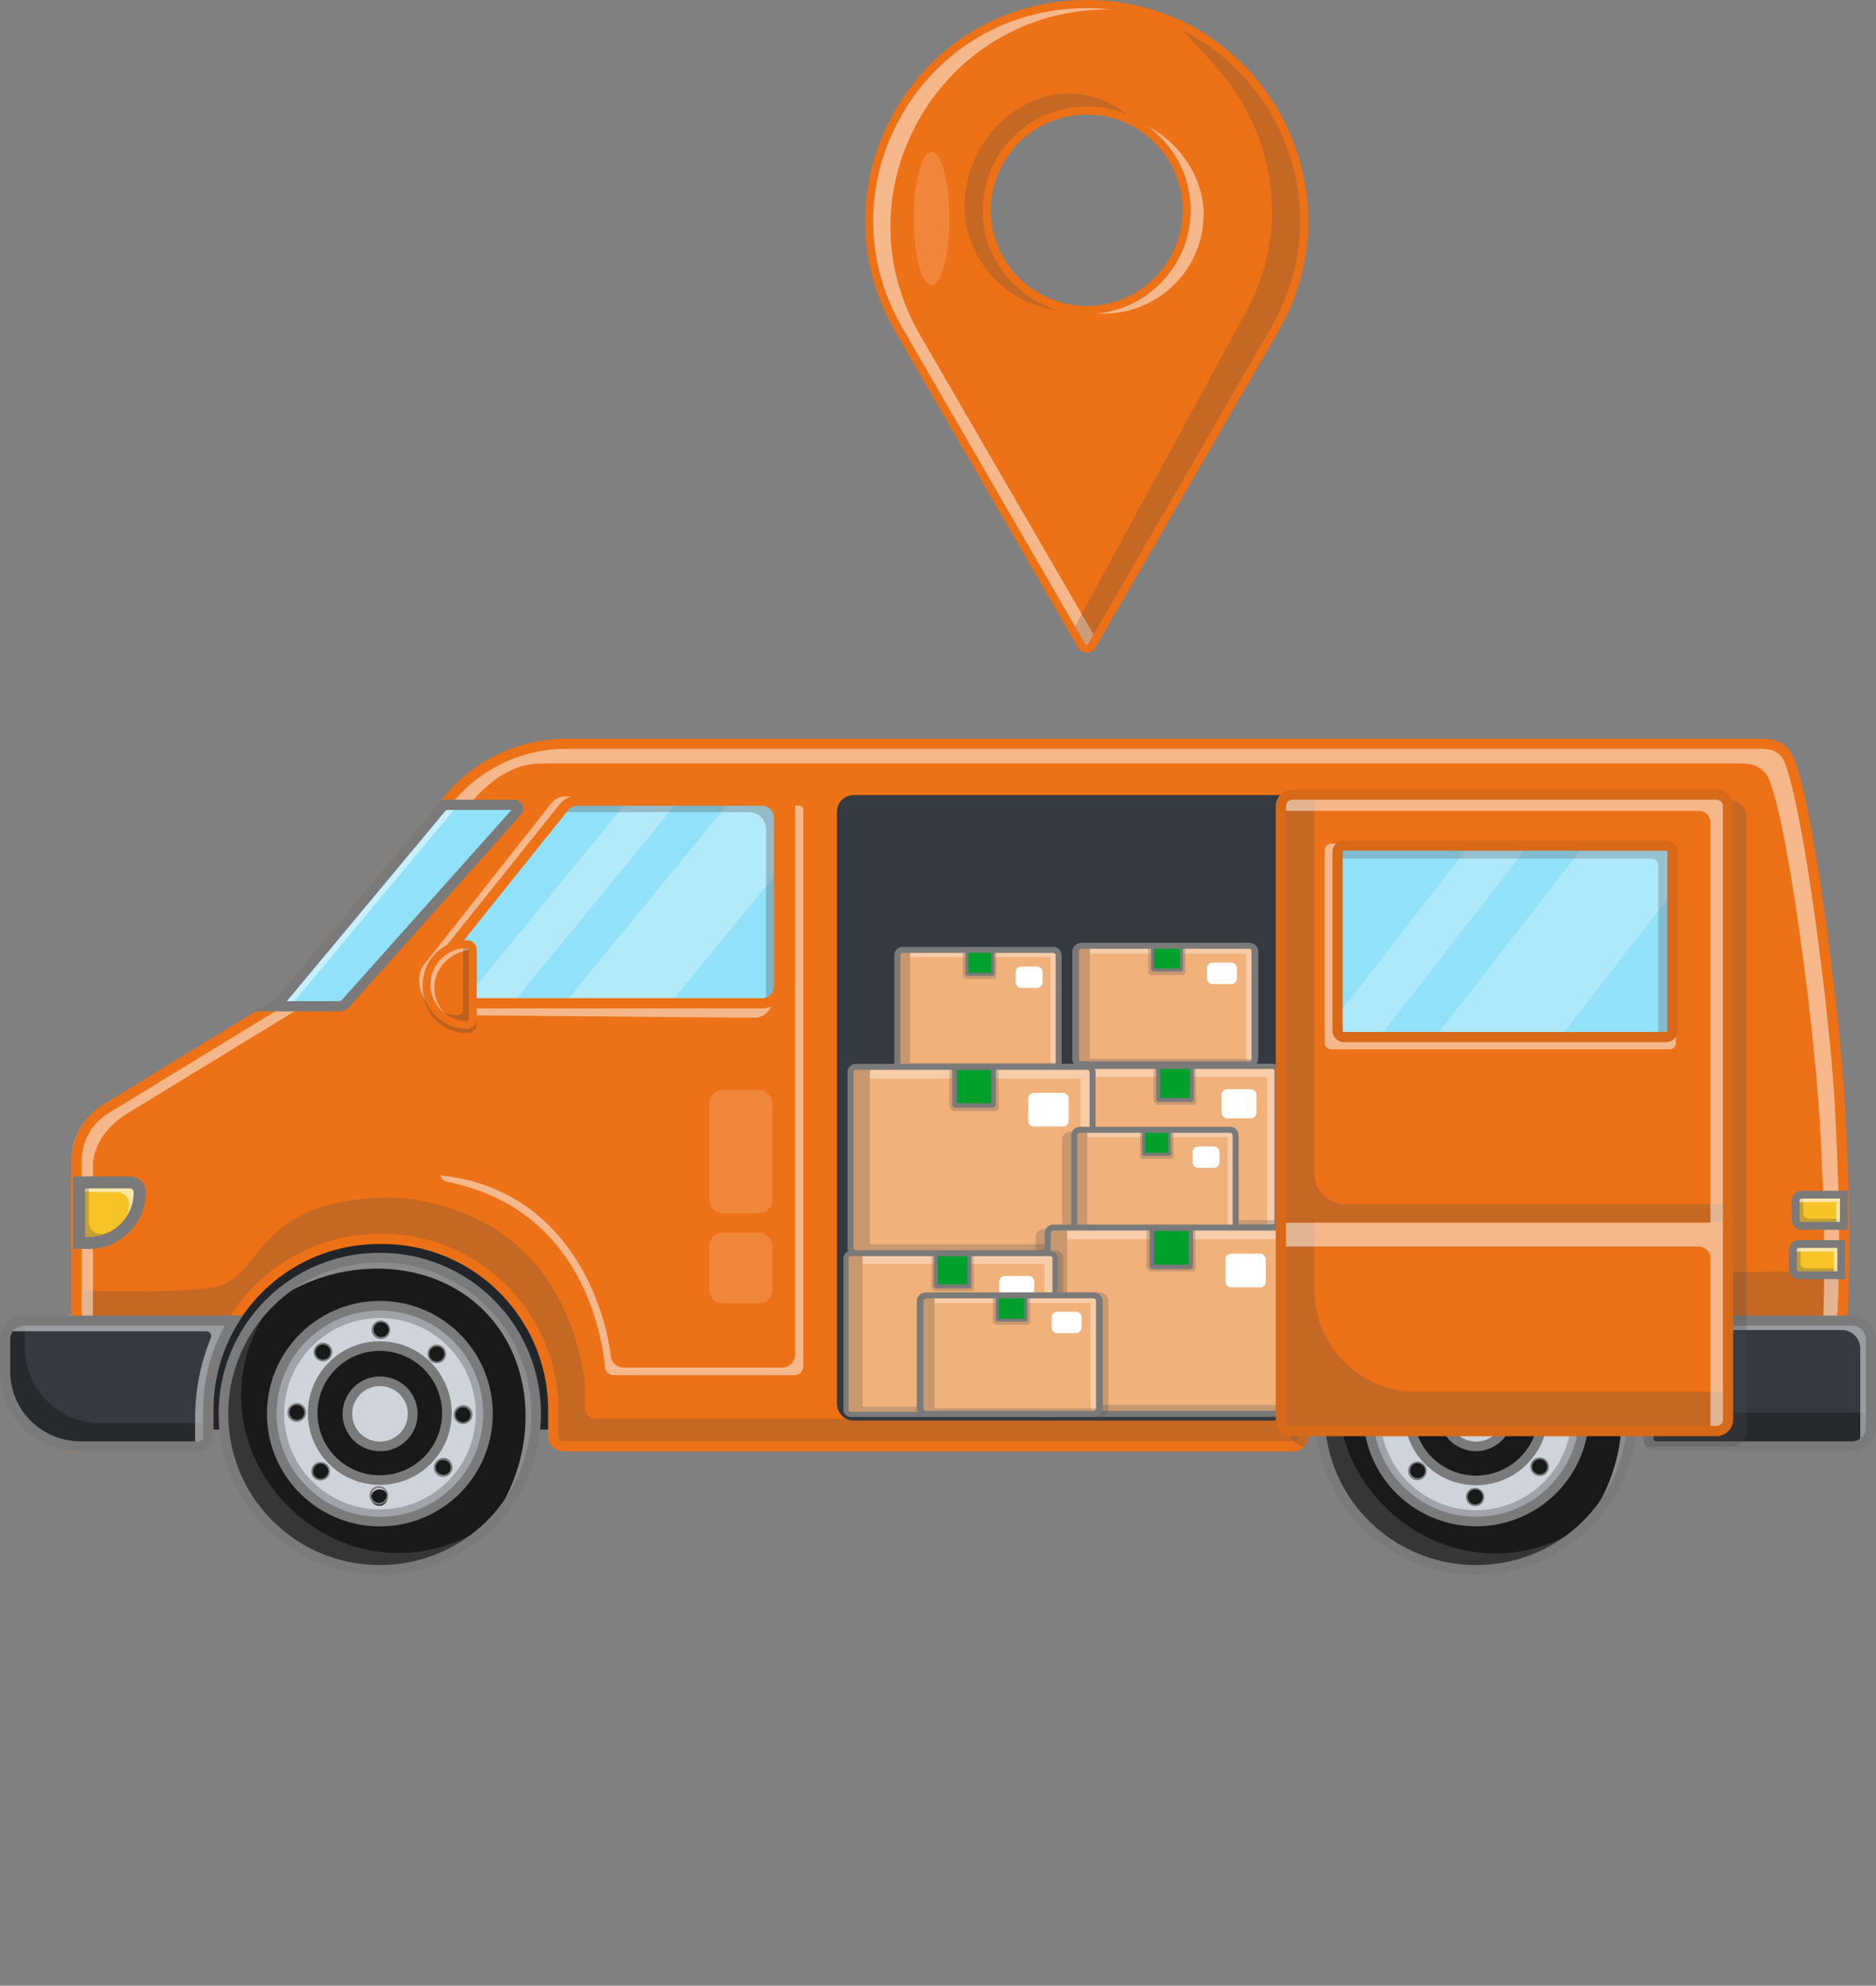 <svg width="189" height="200" fill="none" xmlns="http://www.w3.org/2000/svg"><rect width="100%" height="100%" fill="#808080" stroke="none"/><path d="M125.229 7.073c-3.882-4.043-9.36-6.659-15.747-6.659-16.846 0-27.374 18.201-18.951 32.76l18.435 31.87a.596.596 0 0 0 1.031 0l18.435-31.87c5.229-9.038 3.153-19.481-3.203-26.1zM109.482 31.23c-5.56 0-10.065-4.498-10.065-10.046 0-5.548 4.505-10.046 10.065-10.046 5.558 0 10.064 4.498 10.064 10.046 0 5.548-4.506 10.046-10.064 10.046z" fill="#ED7117"/><path opacity=".5" d="M111.622.955c2.474 0 4.813.393 6.974 1.11C115.881.835 112.83.14 109.536.14c-16.845 0-27.373 18.2-18.95 32.76l18.95 32.761 1.047-1.04-17.912-30.906C84.248 19.156 94.776.956 111.622.956z" fill="#fff"/><path opacity=".25" d="M125.229 6.622c-2.377-2.476-5.354-4.146-8.772-5.278 2.552 1.153 3.506 2.679 5.387 4.637 6.356 6.62 8.643 16.889 3.414 25.928l-17.055 31.365 1.279 2.21 18.95-32.76c5.229-9.04 3.153-19.483-3.203-26.102z" fill="#4D4D4D"/><path opacity=".5" d="M121.256 21.98c-.243 5.543-4.942 9.84-10.495 9.598-.34-.015-.674-.137-1.003-.184 5.213-.29 9.47-4.56 9.712-10.08.156-3.56-2.211-6.946-4.715-8.986 3.813 1.51 6.682 5.517 6.501 9.652z" fill="#fff"/><path opacity=".25" d="M99.44 21.27c0 5.208 4.131 9.492 9.421 9.996-.337.033-.681.05-1.028.05-5.886 0-10.657-4.762-10.657-10.634 0-5.873 4.771-11.268 10.657-11.268 2.316 0 4.848 1.177 6.208 2.624a10.795 10.795 0 0 0-4.133-.814c-5.781 0-10.469 4.498-10.469 10.046z" fill="#4D4D4D"/><path opacity=".15" d="M93.852 28.704c.994 0 1.8-3 1.8-6.7s-.806-6.7-1.8-6.7c-.995 0-1.801 3-1.801 6.7s.806 6.7 1.8 6.7z" fill="#fff"/><path d="M109.48 65.744a.994.994 0 0 1-.87-.501l-18.436-31.87c-4.029-6.965-4.03-15.282 0-22.248C94.204 4.16 101.421 0 109.48 0c6.144 0 11.841 2.41 16.043 6.785 3.24 3.374 5.391 7.767 6.055 12.368.71 4.916-.256 9.834-2.794 14.22l-18.434 31.87a.995.995 0 0 1-.87.501zm0-64.927c-7.763 0-14.716 4.006-18.597 10.717-3.881 6.71-3.881 14.722 0 21.431l18.435 31.87c.047.08.122.092.162.092a.18.18 0 0 0 .161-.093l18.434-31.869c4.824-8.339 3.561-18.633-3.143-25.615-4.046-4.213-9.533-6.533-15.452-6.533zm0 30.816c-5.776 0-10.474-4.69-10.474-10.454 0-5.765 4.698-10.454 10.474-10.454 5.775 0 10.474 4.69 10.474 10.454s-4.699 10.454-10.474 10.454zm0-20.091c-5.324 0-9.656 4.323-9.656 9.637s4.332 9.637 9.656 9.637c5.324 0 9.655-4.323 9.655-9.637s-4.331-9.637-9.655-9.637z" fill="#ED7117"/><path d="M180.196 123.102H11.762v20.886h168.434v-20.886z" fill="#212529"/><path d="M49.376 153.473c6.154-6.142 6.154-16.101 0-22.242-6.154-6.142-16.13-6.143-22.285-.001-6.153 6.142-6.153 16.101 0 22.243 6.154 6.142 16.131 6.142 22.285 0z" fill="#191919"/><path d="M49.73 153.245c-6.55 6.367-16.783 6.485-22.854.263-6.074-6.223-5.686-16.429.863-22.795.246-.24.496-.469.752-.69-5.86 6.396-5.458 15.55.387 21.539 5.843 5.988 15.002 6.629 21.561.951-.227.25-.464.493-.71.732z" fill="#7A7A7A" opacity=".3"/><path d="M49.167 153.799c-.234.228-.474.447-.719.656 5.56-6.103 6.27-16.34.426-22.328-5.845-5.989-16.115-5.548-22.374-.161.216-.239.442-.472.676-.7 6.234-6.06 16.21-5.931 22.283.292 6.072 6.222 5.941 16.18-.292 22.241z" fill="#fff" opacity=".5"/><path d="M26.627 153.71c-6.249-6.403-6.114-16.687.302-22.924a16.157 16.157 0 0 1 11.546-4.597 16.15 16.15 0 0 1 11.421 4.898c6.249 6.403 6.114 16.687-.302 22.924a16.203 16.203 0 0 1-11.33 4.591 16.21 16.21 0 0 1-11.637-4.892zm22.576-21.948a15.185 15.185 0 0 0-10.74-4.606 15.187 15.187 0 0 0-10.858 4.323c-6.033 5.865-6.16 15.535-.284 21.557 5.876 6.021 15.565 6.148 21.598.283 6.033-5.866 6.16-15.536.284-21.557z" fill="#7A7A7A"/><path d="M40.438 153.051c5.894-1.197 9.7-6.937 8.5-12.82-1.199-5.883-6.95-9.682-12.844-8.485-5.894 1.198-9.7 6.937-8.5 12.82 1.199 5.883 6.95 9.682 12.844 8.485z" fill="#CED4DA"/><path d="M30.682 134.608c-.07.069-.14.137-.208.207l-.193.203a2.187 2.187 0 0 0-.066.073 4.268 4.268 0 0 0-.096.104l-.056.066a.193.193 0 0 0-.024.027l-.002.003c-.002.002-.006.005-.008.009-.053.061-.106.125-.158.187l-.02.024a.046.046 0 0 0-.012.013.1.1 0 0 0-.015.02l-.014.017c-.004.007-.009.011-.014.017a.793.793 0 0 0-.025.03c-.006.008-.013.014-.017.021-.005.007-.01.011-.013.017l-.029.035-.021.029-.01.014-.045.059a.061.061 0 0 0-.013.015l-.002.002c-.002.001-.003.002-.002.003-.004.005-.008.009-.01.014l-.101.132-.014.02-.064.089-.018.024a13.297 13.297 0 0 0-.37.551l-.114.188a10.144 10.144 0 0 0-.632 1.228 10.859 10.859 0 0 0 2.183 11.931c3.183 3.261 7.915 4.101 11.894 2.493a12.618 12.618 0 0 0 .946-.435c.1-.051.2-.107.3-.163.06-.033.118-.066.176-.101l.121-.071c.155-.094.306-.19.456-.29v-.001l.026-.018.003-.003.037-.025.028-.018.1-.07.03-.023.009-.006.039-.027.017-.014v-.001l.017-.013.105-.076.072-.055.031-.024.036-.026c.011-.008.022-.017.035-.025.009-.006.015-.013.023-.02l.002-.002c.017-.013.037-.027.053-.041l.03-.022.107-.087a.905.905 0 0 0 .034-.028l.005-.006c.023-.017.044-.036.068-.055l.183-.156c.066-.057.133-.119.199-.18.066-.06.13-.122.194-.184l.026-.026c.064-.062.128-.124.19-.189l.172-.181.027-.026.18-.201a15.447 15.447 0 0 0 .192-.221 6.233 6.233 0 0 0 .162-.201c.005-.008.01-.013.017-.021l.152-.196.162-.219c.054-.072.106-.147.156-.222.04-.057.078-.113.115-.171l.001-.001c.01-.019.023-.035.033-.054.05-.075.098-.152.143-.229.047-.075.093-.153.137-.232a9.34 9.34 0 0 0 .485-.948 10.845 10.845 0 0 0-2.123-12.059c-3.626-3.716-9.263-4.289-13.508-1.678l-.002.001c-.21.131-.42.269-.622.418a6.907 6.907 0 0 0-.229.167 5.501 5.501 0 0 0-.198.152c-.004.003-.01.006-.013.01l-.023.018c-.065.052-.128.105-.191.157l-.207.175-.027.026c-.063.055-.124.11-.185.167-.067.061-.13.123-.195.185zm-.037 1.896a9.665 9.665 0 0 1 2.818-2.458v-.001c3.734-2.15 8.585-1.596 11.731 1.628a9.625 9.625 0 0 1 1.326 11.75l-.002.001a9.675 9.675 0 0 1-3.8 3.528c-.204.11-.414.207-.623.298a9.668 9.668 0 0 1-10.73-2.133 9.616 9.616 0 0 1-.72-12.613z" fill="#333" opacity=".3"/><path d="M30.125 150.315a11.268 11.268 0 0 1-3.226-8.071 11.27 11.27 0 0 1 3.438-7.984 11.319 11.319 0 0 1 8.086-3.22 11.31 11.31 0 0 1 8 3.431c4.376 4.484 4.282 11.687-.212 16.055a11.347 11.347 0 0 1-7.935 3.216 11.355 11.355 0 0 1-8.15-3.427zm.887-15.363a10.31 10.31 0 0 0-3.144 7.305 10.31 10.31 0 0 0 2.951 7.384c4.004 4.103 10.606 4.189 14.717.193 4.11-3.997 4.197-10.586.193-14.689a10.348 10.348 0 0 0-7.318-3.138l-.14-.001c-2.728 0-5.3 1.043-7.259 2.946z" fill="#7A7A7A"/><path d="M30.464 142.805a.85.85 0 0 1-1.2-.016.849.849 0 0 1 1.215-1.182.846.846 0 0 1-.015 1.198z" fill="#191919"/><path d="M29.245 141.601a.936.936 0 1 0 1.307 1.34.936.936 0 1 0-1.307-1.34zm.125.129a.757.757 0 1 1 1.057 1.084.757.757 0 0 1-1.056-1.084z" fill="#7A7A7A"/><path d="M32.862 148.844a.85.85 0 0 1-1.2-.016.845.845 0 0 1 .016-1.197.85.85 0 0 1 1.2.016.845.845 0 0 1-.016 1.197z" fill="#191919"/><path d="M31.642 147.523a.936.936 0 1 0 1.308 1.341.935.935 0 0 0 .018-1.324.941.941 0 0 0-1.326-.017zm.126.13a.758.758 0 1 1 1.057 1.083.758.758 0 0 1-1.07-.015.753.753 0 0 1 .013-1.068z" fill="#7A7A7A"/><path d="M38.792 151.43a.85.85 0 0 1-1.2-.016.849.849 0 0 1 1.215-1.182.847.847 0 0 1-.015 1.198z" fill="#191919"/><path d="M37.515 149.961a.935.935 0 0 0-.02 1.323.937.937 0 1 0 .02-1.323zm.126.129a.757.757 0 1 1 1.055 1.085.757.757 0 0 1-1.055-1.085z" fill="#7A7A7A"/><path d="M33.136 136.836a.85.85 0 0 1-1.2-.016.845.845 0 0 1 .016-1.197.85.85 0 0 1 1.2.016.845.845 0 0 1-.017 1.197z" fill="#191919"/><path d="M31.884 135.516a.936.936 0 0 0-.016 1.324.938.938 0 1 0 .016-1.324zm.126.129a.756.756 0 1 1 1.057 1.083.756.756 0 0 1-1.057-1.083z" fill="#7A7A7A"/><path d="M38.936 134.594a.85.85 0 0 1-1.2-.016.845.845 0 0 1 .017-1.197.85.85 0 0 1 1.199.016.845.845 0 0 1-.016 1.197z" fill="#191919"/><path d="M37.717 133.273a.937.937 0 0 0-.019 1.324c.36.37.957.376 1.327.017a.936.936 0 1 0-1.308-1.341zm.126.13a.757.757 0 1 1 1.057 1.08.757.757 0 0 1-1.057-1.08z" fill="#7A7A7A"/><path d="M44.6 137.024a.85.85 0 0 1-1.2-.016.846.846 0 1 1 1.216-1.182.846.846 0 0 1-.016 1.198z" fill="#191919"/><path d="M43.35 135.702a.937.937 0 1 0 1.308 1.343.937.937 0 0 0-1.309-1.343zm.127.13a.756.756 0 1 1 1.056 1.082.76.76 0 0 1-1.073-.011.757.757 0 0 1 .017-1.071z" fill="#7A7A7A"/><path d="M47.241 143.031a.846.846 0 1 1 .016-1.197.845.845 0 0 1-.016 1.197z" fill="#191919"/><path d="M45.99 141.829a.936.936 0 1 0 1.31 1.341.938.938 0 1 0-1.31-1.341zm.127.129a.756.756 0 1 1-.016 1.068.756.756 0 0 1 .016-1.068z" fill="#7A7A7A"/><path d="M45.272 148.32a.847.847 0 1 1 .016-1.197.845.845 0 0 1-.016 1.197z" fill="#191919"/><path d="M43.994 147.148a.935.935 0 0 0-.017 1.323.936.936 0 1 0 .017-1.323zm.125.128a.761.761 0 0 1 1.072.014.756.756 0 1 1-1.085 1.055.756.756 0 0 1 .013-1.069z" fill="#7A7A7A"/><path d="M43.832 146.222a6.741 6.741 0 0 0-1.694-9.394 6.77 6.77 0 0 0-9.412 1.692 6.741 6.741 0 0 0 1.694 9.394 6.77 6.77 0 0 0 9.412-1.692z" fill="#191919"/><path d="M33.072 147.381a7.232 7.232 0 0 1 .134-10.228 7.203 7.203 0 0 1 5.152-2.051 7.208 7.208 0 0 1 5.096 2.186 7.231 7.231 0 0 1-.135 10.228 7.231 7.231 0 0 1-5.055 2.048 7.233 7.233 0 0 1-5.192-2.183zm9.571-.558a6.265 6.265 0 0 0-4.298-10.754 6.265 6.265 0 0 0-4.58 10.638 6.295 6.295 0 0 0 8.878.116z" fill="#7A7A7A"/><path d="M41.48 143.115a3.286 3.286 0 0 0-6.399-1.496 3.286 3.286 0 0 0 6.399 1.496z" fill="#CED4DA"/><path d="M35.583 145.037a3.762 3.762 0 0 1 .07-5.321 3.717 3.717 0 0 1 2.68-1.067 3.762 3.762 0 0 1-.049 7.524c-.982 0-1.963-.38-2.7-1.136zm4.655-.623a2.795 2.795 0 0 0-1.917-4.798 2.796 2.796 0 0 0-2.044 4.747 2.809 2.809 0 0 0 3.961.051z" fill="#7A7A7A"/><path d="M159.845 153.473c6.153-6.142 6.153-16.1 0-22.242-6.154-6.142-16.131-6.143-22.285-.001-6.153 6.142-6.153 16.101 0 22.243 6.154 6.142 16.131 6.142 22.285 0z" fill="#191919"/><path d="M160.218 153.285c-6.549 6.366-16.782 6.484-22.854.262-6.073-6.223-5.685-16.428.863-22.795.246-.239.496-.469.752-.69-5.859 6.396-5.458 15.55.387 21.539 5.844 5.988 15.002 6.629 21.562.951-.228.25-.464.493-.71.733z" fill="#7A7A7A" opacity=".3"/><path d="M159.612 153.799c-.234.228-.474.447-.718.656 5.559-6.103 6.269-16.34.425-22.328-5.845-5.989-16.115-5.548-22.374-.161.216-.239.442-.472.677-.7 6.233-6.06 16.209-5.931 22.283.292 6.071 6.222 5.94 16.18-.293 22.241z" fill="#fff" opacity=".5"/><path d="M137.076 153.71c-6.249-6.403-6.113-16.687.302-22.924a16.158 16.158 0 0 1 11.546-4.597 16.149 16.149 0 0 1 11.421 4.898c6.249 6.403 6.114 16.687-.301 22.924a16.205 16.205 0 0 1-11.331 4.591 16.211 16.211 0 0 1-11.637-4.892zm22.575-21.948a15.182 15.182 0 0 0-10.74-4.606 15.185 15.185 0 0 0-10.857 4.323c-6.033 5.865-6.16 15.535-.284 21.557 5.876 6.021 15.565 6.148 21.598.283 6.033-5.866 6.16-15.536.283-21.557z" fill="#7A7A7A"/><path d="M150.891 153.043c5.894-1.197 9.7-6.937 8.501-12.82-1.2-5.883-6.95-9.681-12.845-8.484-5.894 1.197-9.7 6.936-8.5 12.819 1.199 5.883 6.95 9.682 12.844 8.485z" fill="#CED4DA"/><path d="M141.096 134.694c-.071.069-.14.137-.208.207l-.192.202a4.48 4.48 0 0 0-.067.074c-.033.034-.064.069-.096.104l-.056.066a.202.202 0 0 0-.024.027l-.002.002-.008.01c-.053.061-.106.125-.158.187a.508.508 0 0 0-.031.037.078.078 0 0 0-.016.02l-.014.017c-.004.007-.009.011-.014.016l-.025.031-.017.021c-.005.007-.009.011-.012.017l-.03.035-.021.029c-.002.005-.007.009-.01.014l-.044.059a.067.067 0 0 0-.014.015l-.002.002c-.001.001-.002.002-.001.003-.005.005-.009.009-.011.013l-.101.133-.013.02-.065.089-.018.024a12.458 12.458 0 0 0-.303.448l-.066.103-.115.188a10.575 10.575 0 0 0-.632 1.227 10.86 10.86 0 0 0 2.183 11.932c3.184 3.261 7.915 4.101 11.894 2.493a10.113 10.113 0 0 0 .946-.435c.101-.052.2-.107.301-.163.059-.034.117-.066.175-.101l.121-.071c.155-.094.306-.19.456-.29l.001-.001.025-.018.003-.003.037-.025.028-.019.101-.069.03-.023c.002-.002.006-.003.008-.006l.039-.027.017-.014.001-.001.016-.013a9.551 9.551 0 0 0 .177-.131l.031-.024.036-.026.035-.025c.009-.006.016-.013.024-.02l.001-.002.054-.041.029-.022.107-.087a.324.324 0 0 0 .034-.029l.006-.005.067-.055.183-.156c.066-.057.134-.119.199-.18.066-.06.13-.122.194-.185l.026-.025c.064-.062.128-.124.19-.189l.173-.181.027-.026.18-.201.162-.186a3.923 3.923 0 0 0 .186-.23c.001-.003.003-.004.005-.006l.017-.021c.05-.065.103-.131.152-.196a11.23 11.23 0 0 0 .434-.612l.001-.001c.01-.019.022-.035.033-.054.049-.075.097-.152.142-.229.047-.075.093-.154.138-.232.043-.077.087-.155.129-.233a10.838 10.838 0 0 0 .356-.715 10.845 10.845 0 0 0-2.124-12.059c-3.626-3.716-9.263-4.289-13.508-1.678l-.001.001c-.211.131-.42.269-.623.418a7.02 7.02 0 0 0-.222.163l-.007.004a5.237 5.237 0 0 0-.198.152l-.013.01-.023.018c-.065.052-.128.105-.191.157l-.207.175-.027.026a9.61 9.61 0 0 0-.185.167c-.067.061-.131.123-.195.185zm-.037 1.896c.272-.353.574-.69.903-1.009a9.635 9.635 0 0 1 1.915-1.449l.001-.001c3.733-2.15 8.585-1.596 11.731 1.628a9.624 9.624 0 0 1 1.325 11.75l-.001.001a9.697 9.697 0 0 1-5.09 4.082 9.668 9.668 0 0 1-10.063-2.389 9.617 9.617 0 0 1-.721-12.613z" fill="#333" opacity=".3"/><path d="M140.578 150.308a11.269 11.269 0 0 1-3.225-8.072 11.264 11.264 0 0 1 3.437-7.984 11.318 11.318 0 0 1 8.087-3.22 11.314 11.314 0 0 1 7.999 3.431c4.377 4.484 4.282 11.687-.211 16.055a11.348 11.348 0 0 1-7.936 3.216 11.358 11.358 0 0 1-8.151-3.426zm.887-15.363a10.305 10.305 0 0 0-3.144 7.304 10.313 10.313 0 0 0 2.951 7.384c4.004 4.103 10.606 4.189 14.717.193 4.11-3.997 4.197-10.586.193-14.688a10.346 10.346 0 0 0-7.318-3.139l-.141-.001c-2.727 0-5.3 1.043-7.258 2.947z" fill="#7A7A7A"/><path d="M140.964 142.867a.851.851 0 0 1-1.2-.015.846.846 0 0 1 .016-1.198.849.849 0 0 1 1.199.016.846.846 0 0 1-.015 1.197z" fill="#191919"/><path d="M139.745 141.663a.936.936 0 1 0 1.307 1.34.935.935 0 1 0-1.307-1.34zm.126.129a.758.758 0 0 1 1.057 1.083.758.758 0 0 1-1.072-.014.753.753 0 0 1 .015-1.069z" fill="#7A7A7A"/><path d="M143.362 148.805a.847.847 0 1 1-1.184-1.213.85.85 0 0 1 1.2.015.846.846 0 0 1-.016 1.198z" fill="#191919"/><path d="M142.142 147.484a.935.935 0 0 0-.017 1.323.939.939 0 0 0 1.325.018.935.935 0 0 0 .018-1.324.94.94 0 0 0-1.326-.017zm.126.13a.758.758 0 1 1 1.057 1.083.758.758 0 0 1-1.057-1.083z" fill="#7A7A7A"/><path d="M149.19 151.422a.849.849 0 0 1-1.199-.016.846.846 0 0 1 .015-1.197.85.85 0 0 1 1.2.016.845.845 0 0 1-.016 1.197z" fill="#191919"/><path d="M147.972 150.101a.935.935 0 0 0-.02 1.323.943.943 0 0 0 1.329.019.938.938 0 0 0-1.309-1.342zm.126.129a.756.756 0 1 1-.016 1.068.753.753 0 0 1 .016-1.068z" fill="#7A7A7A"/><path d="M143.526 136.805a.849.849 0 0 1-1.199-.016.846.846 0 0 1 .015-1.197.85.85 0 0 1 1.2.015.846.846 0 0 1-.016 1.198z" fill="#191919"/><path d="M142.365 135.602a.936.936 0 0 0-.017 1.324.937.937 0 1 0 .017-1.324zm.125.129a.756.756 0 1 1 1.057 1.083.756.756 0 0 1-1.057-1.083z" fill="#7A7A7A"/><path d="M149.436 134.625a.849.849 0 0 1-1.199-.016.846.846 0 0 1 .015-1.197.85.85 0 0 1 1.2.016.845.845 0 0 1-.016 1.197z" fill="#191919"/><path d="M148.217 133.336a.937.937 0 0 0-.019 1.324.942.942 0 0 0 1.327.016.936.936 0 1 0-1.308-1.34zm.126.129a.758.758 0 0 1 1.057 1.083.759.759 0 0 1-1.072-.014.755.755 0 0 1 .015-1.069z" fill="#7A7A7A"/><path d="M155.143 137.031a.848.848 0 1 1-1.184-1.214.848.848 0 0 1 1.184 1.214z" fill="#191919"/><path d="M153.807 135.679a.937.937 0 1 0 1.31 1.342.937.937 0 1 0-1.31-1.342zm.127.13a.756.756 0 1 1 1.056 1.082.756.756 0 1 1-1.056-1.082z" fill="#7A7A7A"/><path d="M157.714 143.094a.85.85 0 0 1-1.2-.016.845.845 0 0 1 .016-1.197.849.849 0 0 1 1.199.016.846.846 0 0 1-.015 1.197z" fill="#191919"/><path d="M156.463 141.891a.936.936 0 1 0 1.309 1.342.937.937 0 1 0-1.309-1.342zm.127.129a.757.757 0 1 1-.017 1.068.755.755 0 0 1 .017-1.068z" fill="#7A7A7A"/><path d="M155.741 148.383a.847.847 0 1 1 .016-1.197.845.845 0 0 1-.016 1.197z" fill="#191919"/><path d="M154.463 147.063a.934.934 0 0 0-.018 1.322.939.939 0 0 0 1.326.018.936.936 0 1 0-1.308-1.34zm.125.128a.759.759 0 0 1 1.072.014.756.756 0 1 1-1.086 1.054.754.754 0 0 1 .014-1.068z" fill="#7A7A7A"/><path d="M154.278 146.293a6.741 6.741 0 0 0-1.695-9.394 6.77 6.77 0 0 0-9.412 1.691 6.741 6.741 0 0 0 1.695 9.394 6.77 6.77 0 0 0 9.412-1.691z" fill="#191919"/><path d="M143.517 147.412a7.23 7.23 0 0 1 .135-10.228 7.196 7.196 0 0 1 5.151-2.05 7.204 7.204 0 0 1 5.096 2.185 7.23 7.23 0 0 1-5.19 12.276 7.233 7.233 0 0 1-5.192-2.183zm9.572-.558a6.265 6.265 0 0 0-4.298-10.754 6.264 6.264 0 0 0-4.58 10.638 6.294 6.294 0 0 0 8.878.116z" fill="#7A7A7A"/><path d="M151.937 143.115a3.287 3.287 0 0 0-6.399-1.496 3.287 3.287 0 0 0 6.399 1.496z" fill="#CED4DA"/><path d="M146.021 145.037a3.762 3.762 0 0 1 .07-5.321 3.716 3.716 0 0 1 2.68-1.067 3.763 3.763 0 0 1-.049 7.524c-.982 0-1.964-.38-2.701-1.136zm4.655-.623a2.795 2.795 0 0 0-1.918-4.798 2.795 2.795 0 0 0-2.043 4.747 2.808 2.808 0 0 0 3.961.051z" fill="#7A7A7A"/><path d="M7.703 116.916v28.744h12.293a.972.972 0 0 0 .972-.97v-2.683c0-3.305.931-6.393 2.548-9.016a17.263 17.263 0 0 1 14.718-8.217h.229c6.224 0 11.68 3.287 14.718 8.217a17.126 17.126 0 0 1 2.548 9.016v2.603c0 .579.471 1.05 1.052 1.05h73.48c.581 0 1.052-.471 1.052-1.05v-2.603c0-3.305.932-6.393 2.549-9.016a17.263 17.263 0 0 1 14.718-8.217h.229a17.26 17.26 0 0 1 14.717 8.217 17.124 17.124 0 0 1 2.549 9.016v2.891c0 .42.342.762.763.762h17.533l.061-.457c1.652-12.434 1.544-21.559.968-33.098-.537-10.755-3.659-34.01-5.526-36.205-.588-.688-1.221-1.002-2.518-1.002H57.091a15.464 15.464 0 0 0-11.786 5.447l-.097.115-.508.61-16.318 19.575a3.243 3.243 0 0 1-.753.662l-.085.052-16.9 10.321a6.134 6.134 0 0 0-2.94 5.236z" fill="#ED7117"/><path d="M8.055 129.983v15.693h12.292a.972.972 0 0 0 .972-.97v-2.682c0-3.306.932-6.394 2.549-9.017a17.263 17.263 0 0 1 14.718-8.217h.228c6.224 0 11.68 3.287 14.718 8.217a17.126 17.126 0 0 1 2.549 9.017v2.602c0 .579.471 1.05 1.052 1.05h73.48c.581 0 1.052-.471 1.052-1.05v-2.602c0-3.306.932-6.394 2.549-9.017a17.262 17.262 0 0 1 14.718-8.217h.228c6.225 0 11.68 3.287 14.718 8.217a17.125 17.125 0 0 1 2.549 9.017v2.89c0 .421.342.762.763.762h17.533l.06-.457c.212-1.591.395-15.795.55-17.291 0 0-13.818.457-16.545 0-5.77-.966-8.763-8.217-15.186-8.217h-8.013c-6.422 0-12.051 3.287-15.186 8.217-1.669 2.623-2.63 7.994-2.63 11.299v2.602c0 .58-.486 1.05-1.087 1.05H60.012c-.6 0-1.085-.47-1.085-1.05v-2.602c-2.79-19.516-20.399-18.603-20.399-18.603-13.721.57-11.713 8.495-17.53 9.13-5.225.571-12.943.229-12.943.229z" fill="#4D4D4D" opacity=".25"/><path d="M7.19 132.478v-15.562c0-1.339.413-2.634 1.148-3.72.41-.477.897-.893 1.45-1.231l16.901-10.321.085-.051c.284-.181.537-.404.752-.662l16.32-19.576.507-.61.097-.115a15.453 15.453 0 0 1 7.328-4.791l.005-.001a15.478 15.478 0 0 1 5.31-.94h120.265c1.298 0 1.93.314 2.518 1.002 1.867 2.194 4.989 25.45 5.526 36.205.576 11.539.684 20.664-.968 33.098h-1.749c1.385-11.435 1.259-20.188.715-31.101-.538-10.754-3.66-34.01-5.528-36.204-.588-.688-1.221-1.002-2.519-1.002H55.051c-2.376 0-3.168.514-3.91.868a6.995 6.995 0 0 0-1.152.693 15.397 15.397 0 0 0-2.566 2.401c-.034.038-.065.077-.098.116l-.507.61-16.319 19.575a3.245 3.245 0 0 1-.752.662l-.085.051-16.9 10.321c-1.828 1.115-3.399 3.099-3.399 5.236v28.516H6.848v-13.467h.343z" fill="#fff" opacity=".5"/><path d="M7.195 116.93v29.257h12.807c.82 0 1.487-.665 1.487-1.484v-2.682c0-3.098.855-6.123 2.472-8.747 3.077-4.992 8.415-7.973 14.28-7.973h.228c5.865 0 11.203 2.981 14.28 7.973a16.662 16.662 0 0 1 2.473 8.747v2.602c0 .862.703 1.564 1.566 1.564h73.48c.436 0 .831-.179 1.115-.468.279-.282.452-.669.452-1.096v-2.602c0-3.099.855-6.123 2.472-8.747 3.077-4.992 8.415-7.973 14.28-7.973h.228c5.865 0 11.203 2.981 14.28 7.973a16.658 16.658 0 0 1 2.472 8.747v2.891c0 .312.112.597.3.818.233.28.585.457.978.457h17.983l.064-.483c.001-.01.002-.021.005-.031l.029-.228.022-.163.016-.122c.128-.972.246-1.921.353-2.854a147.415 147.415 0 0 0 .788-9.301l.026-.514c.32-6.562.166-12.849-.211-20.397-.495-9.916-3.549-34.048-5.648-36.512-.727-.853-1.542-1.184-2.91-1.184H57.098a15.949 15.949 0 0 0-12.281 5.75l-.351.422-16.473 19.76a2.688 2.688 0 0 1-.633.557l-.116.07-1.52.929-15.341 9.369a6.614 6.614 0 0 0-2.04 1.955 6.65 6.65 0 0 0-1.148 3.72zm1.03 0a5.655 5.655 0 0 1 2.695-4.798l16.778-10.246.206-.125c.183-.117.353-.246.51-.388l.062-.058c.11-.102.212-.212.308-.327l.108-.129 16.057-19.262.427-.513.048-.058.187-.223c.03-.037.058-.072.088-.105l.11-.128a14.917 14.917 0 0 1 11.288-5.144h120.266c1.197 0 1.671.289 2.126.822.592.695 1.729 4.905 3.144 14.633 1.108 7.617 1.995 15.964 2.261 21.263.288 5.773.444 10.804.358 15.785a149.06 149.06 0 0 1-.15 4.563l-.027.513a83.888 83.888 0 0 1-.055.97 147.692 147.692 0 0 1-.737 8.332c-.109.929-.226 1.876-.355 2.843l-.001.01h-17.082a.248.248 0 0 1-.248-.248v-2.89c0-.094-.002-.186-.003-.28a8.72 8.72 0 0 0-.007-.28 5.47 5.47 0 0 0-.006-.181c-.001-.051-.004-.103-.007-.155a9.222 9.222 0 0 0-.014-.231 4.365 4.365 0 0 0-.022-.307 7.786 7.786 0 0 0-.018-.215l-.005-.052c-.006-.065-.012-.131-.02-.196a2.284 2.284 0 0 0-.016-.142c-.007-.062-.013-.123-.021-.184a19 19 0 0 0-.289-1.657l-.03-.134a15.332 15.332 0 0 0-.055-.229c-.024-.099-.05-.197-.076-.295a10.56 10.56 0 0 0-.08-.292v-.003a9.65 9.65 0 0 0-.086-.29 17.197 17.197 0 0 0-.735-1.998l-.002-.003c-.036-.082-.071-.162-.109-.243a6.735 6.735 0 0 0-.098-.21 14.257 14.257 0 0 0-.472-.926 18.723 18.723 0 0 0-.429-.741l-.025-.042a17.865 17.865 0 0 0-6.347-6.134 17.804 17.804 0 0 0-8.809-2.327h-.229c-3.093 0-6.139.804-8.809 2.327a17.897 17.897 0 0 0-6.347 6.134 17.685 17.685 0 0 0-2.625 9.286v2.602a.539.539 0 0 1-.497.536l-.04.001h-73.48a.538.538 0 0 1-.538-.537v-2.602c0-3.289-.908-6.5-2.626-9.286a17.882 17.882 0 0 0-6.347-6.134 17.797 17.797 0 0 0-8.809-2.327h-.228c-3.093 0-6.14.804-8.81 2.327a17.877 17.877 0 0 0-6.346 6.134c-.055.09-.11.18-.162.27-.068.113-.134.227-.197.342a15.72 15.72 0 0 0-.355.662c-.042.082-.083.166-.123.248-.031.062-.06.124-.09.187a9.42 9.42 0 0 0-.207.453c0 .001 0 .002-.002.003l-.102.239a16.963 16.963 0 0 0-.633 1.759c-.03.097-.058.194-.086.29v.003a12.67 12.67 0 0 0-.155.587c-.02.076-.038.152-.055.229l-.031.134c-.03.131-.057.264-.084.397l-.032.166a17.5 17.5 0 0 0-.136.819c-.012.092-.025.183-.036.275a9.46 9.46 0 0 0-.038.326c-.008.065-.014.131-.02.196l-.005.052a14.159 14.159 0 0 0-.04.522 7.978 7.978 0 0 0-.02.386 11.89 11.89 0 0 0-.014.461l-.002.28v2.682a.457.457 0 0 1-.458.456H8.225v-28.23z" fill="#ED7117"/><path d="M163.535 133.008a17.121 17.121 0 0 1 2.549 9.016v2.891c0 .42.341.761.763.761h19.767a1.88 1.88 0 0 0 1.882-1.878v-8.912a1.88 1.88 0 0 0-1.882-1.878h-23.079z" fill="#343A40"/><path d="M163.762 132.758a17.121 17.121 0 0 1 2.549 9.016v2.891c0 .42.341.761.762.761h19.768a1.88 1.88 0 0 0 1.882-1.878v-1.26h-19.191a.763.763 0 0 1-.763-.762v-2.891c0-2.064-.364-4.043-1.03-5.877h-3.977z" fill="#1A1A1A" opacity=".5"/><path d="M163.312 132.992c.196.318.381.641.556.97h21.666a1.88 1.88 0 0 1 1.882 1.879v8.911c0 .241-.046.47-.128.682.588-.318.986-.939.986-1.652v-8.911a1.88 1.88 0 0 0-1.883-1.879h-23.079z" fill="#fff" opacity=".5"/><path d="m162.605 132.508.483.783a16.658 16.658 0 0 1 2.472 8.747v2.891c0 .311.112.596.3.818.233.28.585.456.978.456h19.767a2.396 2.396 0 0 0 2.397-2.392V134.9a2.397 2.397 0 0 0-2.397-2.392h-24zm24 1.027c.754 0 1.367.612 1.367 1.365v8.911a1.366 1.366 0 0 1-1.367 1.365h-19.767a.247.247 0 0 1-.249-.247v-2.891l-.002-.28a8.72 8.72 0 0 0-.014-.461 5.82 5.82 0 0 0-.042-.693 7.403 7.403 0 0 0-.024-.267 4.33 4.33 0 0 0-.019-.196c-.005-.047-.009-.095-.016-.142a10.297 10.297 0 0 0-.022-.184c-.011-.092-.024-.183-.036-.275a19.77 19.77 0 0 0-.136-.819l-.032-.165a16.472 16.472 0 0 0-.084-.398l-.031-.134a12.79 12.79 0 0 0-.13-.524c-.025-.097-.053-.195-.08-.292v-.002c-.028-.097-.056-.194-.086-.291a16.871 16.871 0 0 0-.735-1.998l-.003-.003a10.553 10.553 0 0 0-.207-.453 14.257 14.257 0 0 0-.212-.435l-.018-.034a16.615 16.615 0 0 0-.241-.457h22.186z" fill="#7A7A7A"/><path d="M.508 134.886v3.233c0 4.174 3.39 7.557 7.571 7.557h11.925a.97.97 0 0 0 .972-.97v-2.682c0-3.305.932-6.394 2.549-9.016H2.39a1.88 1.88 0 0 0-1.882 1.878z" fill="#343A40"/><path d="M.516 134.769v3.234c0 4.172 3.39 7.556 7.57 7.556h11.926a.972.972 0 0 0 .972-.97v-1.255H10.088c-4.18 0-7.571-3.384-7.571-7.557v-2.886h-.12a1.88 1.88 0 0 0-1.881 1.878z" fill="#1A1A1A" opacity=".5"/><path d="M.728 134.094h20.07a.48.48 0 0 1 .445.661c-1.096 2.719-1.586 5.296-1.586 8.355v2.682c0 .079-.009.155-.027.228h-.087a.972.972 0 0 0 .972-.97v-2.682c0-3.305.932-6.394 2.549-9.016H1.929c-.624 0-1.177.302-1.519.769.103-.018.21-.027.318-.027z" fill="#fff" opacity=".5"/><path d="M0 134.9v3.233c0 4.152 3.158 7.583 7.204 8.021.29.034.584.05.882.05H20.01c.82 0 1.486-.666 1.486-1.484v-2.682c0-3.099.856-6.123 2.473-8.747l.482-.783H2.397A2.397 2.397 0 0 0 0 134.9zm1.284-.795a1.37 1.37 0 0 1 1.113-.57h20.242a15.053 15.053 0 0 0-.382.738l-.09.187a9.772 9.772 0 0 0-.207.453c0 .002 0 .003-.002.004l-.102.238a17.12 17.12 0 0 0-.72 2.05v.002a14.901 14.901 0 0 0-.21.816l-.03.135c-.03.131-.058.264-.084.397l-.032.165a16.892 16.892 0 0 0-.173 1.095l-.021.184a5.473 5.473 0 0 0-.035.338l-.006.052a14.159 14.159 0 0 0-.04.522 7.913 7.913 0 0 0-.02.385 11.415 11.415 0 0 0-.014.461c-.001.094-.003.186-.003.28v2.682a.457.457 0 0 1-.457.457H8.061a6.766 6.766 0 0 1-1.2-.108c-3.309-.579-5.831-3.468-5.831-6.935v-3.234c0-.295.094-.57.254-.794z" fill="#7A7A7A"/><path d="M7.96 125.189h.999a5.104 5.104 0 0 0 5.109-5.099.997.997 0 0 0-.998-.996H7.96v6.095z" fill="#F7C327"/><path d="M12.634 120.403c.23.208.372.495.372.814 0 1.184-.561 2.128-1.455 2.869 1.288-.711 2.15-1.998 2.15-3.466 0-.319-.142-.606-.372-.814a1.332 1.332 0 0 0-.897-.337H7.965v.597h3.772c.351 0 .668.129.897.337z" fill="#fff" opacity=".6"/><path d="M8.328 118.742v6.095h1.153c1.053 0 2.011-.469 2.733-1.239a3.619 3.619 0 0 1-2.101.685 1.151 1.151 0 0 1-1.153-1.15v-4.391h-.632z" fill="#4D4D4D" opacity=".3"/><path d="M7.36 118.492h5.714c.885 0 1.604.718 1.604 1.601 0 3.145-2.564 5.704-5.715 5.704H7.36v-7.305zm1.211 1.21v4.885h.392a4.503 4.503 0 0 0 4.503-4.494.392.392 0 0 0-.392-.391H8.571z" fill="#7A7A7A"/><path d="M181.505 123.466h4.264v-3.146h-4.264a.594.594 0 0 0-.595.594v1.958c0 .328.266.594.595.594z" fill="#F7C327"/><path d="M181.168 120.986v1.715c0 .287.252.52.563.52h4.033v-.459h-3.536c-.311 0-.563-.233-.563-.52v-1.716c0-.019.001-.039.004-.057-.282.028-.501.249-.501.517z" fill="#4D4D4D" opacity=".3"/><path d="M180.91 121.086a.421.421 0 0 1 .062-.004h4.037v2.403h.497v-2.883h-4.037a.556.556 0 0 0-.559.484z" fill="#fff" opacity=".6"/><path d="M180.508 122.883v-1.959c0-.544.443-.986.988-.986h4.658v3.931h-4.658a.988.988 0 0 1-.988-.986zm4.858-2.159h-3.87a.2.2 0 0 0-.2.2v1.959c0 .11.09.2.2.2h3.87v-2.359z" fill="#7A7A7A"/><path d="M181.243 128.458h4.264v-3.146h-4.264a.595.595 0 0 0-.595.594v1.958c0 .328.267.594.595.594z" fill="#F7C327"/><path d="M180.902 125.97v1.715c0 .287.253.52.563.52h4.033v-.459h-3.536c-.311 0-.563-.233-.563-.52v-1.715c0-.02.001-.039.004-.058-.282.029-.501.249-.501.517z" fill="#4D4D4D" opacity=".3"/><path d="M180.645 126.07a.606.606 0 0 1 .062-.004h4.036v2.403h.497v-2.883h-4.036a.556.556 0 0 0-.559.484z" fill="#fff" opacity=".6"/><path d="M180.242 127.851v-1.958a.99.99 0 0 1 .989-.987h4.658v3.932h-4.658a.99.99 0 0 1-.989-.987zm4.859-2.158h-3.87a.2.2 0 0 0-.201.2v1.958c0 .111.09.201.201.201h3.87v-2.359z" fill="#7A7A7A"/><path d="M27.555 101.367h6.558c.286 0 .559-.122.75-.335l17.236-19.307a.388.388 0 0 0-.29-.647H44.71l-16.318 19.576a3.243 3.243 0 0 1-.753.662l-.084.051z" fill="#91E1F8"/><path d="M28.008 101.305h1.029l.085-.052c.283-.18.537-.404.752-.662l16.319-19.575h-1.03L28.846 100.59a3.243 3.243 0 0 1-.752.662l-.085.052z" fill="#fff" opacity=".5"/><path d="M25.719 101.871h8.396c.433 0 .845-.185 1.133-.507l17.236-19.307c.24-.27.297-.64.15-.97a.893.893 0 0 0-.825-.532h-7.338l-16.473 19.76a2.688 2.688 0 0 1-.634.557l-.115.07-1.53.929zm3.177-1.027 16.057-19.262h6.576L34.48 100.68a.493.493 0 0 1-.365.163h-5.219z" fill="#7A7A7A"/><path d="M43.785 98.365s.05 15.229.018 19.762a1.413 1.413 0 0 0 1.13 1.397c12.856 2.579 15.108 14.286 15.502 18.205a1.423 1.423 0 0 0 1.416 1.282h18.171a1.42 1.42 0 0 0 1.422-1.419V81.521a.889.889 0 0 0-.889-.888h-21.96a.89.89 0 0 0-.69.329l-14.12 17.403z" fill="#ED7117"/><path d="m45.163 102.246 30.804.267c.868 0 1.596-.586 1.792-1.376-.089.013-.178.02-.27.02H45.763c-2.172 0-3.379-2.455-2.024-4.114l13.92-16.824h-.67c-.56 0-1.091.25-1.441.678L42.761 97.11c-1.398 1.71.162 5.136 2.401 5.136z" fill="#fff" opacity=".5"/><path d="M80.114 80.627v55.806c0 .727-.591 1.317-1.32 1.317h-15.95a1.32 1.32 0 0 1-1.314-1.19c-.361-3.592-3.617-17.109-17.74-18.228.196.339.53 1.391.938 1.472 12.856 2.579 15.108 14.286 15.502 18.205a1.423 1.423 0 0 0 1.416 1.282h18.17c.786 0 1.423-.636 1.423-1.42v-57.3l-1.125.056z" fill="#fff" opacity=".5"/><path d="M43.27 98.197v.183a801.209 801.209 0 0 0 .004.977l.002.895a162.155 162.155 0 0 0 .003 1.253c0 .159 0 .324.002.493.011 4.801.029 13.032.007 16.139a1.93 1.93 0 0 0 1.544 1.904c12.6 2.528 14.737 14.227 15.091 17.752.1.995.929 1.745 1.927 1.745h18.172a1.938 1.938 0 0 0 1.937-1.934v-56.07c0-.772-.63-1.401-1.404-1.401h-21.96a1.4 1.4 0 0 0-1.09.519l-.17.21-.194.239-.632.779-10.492 12.931-.449.552-.082.103-.197.242-.37.457-.005.005-1.208 1.49-.437.537zm1.039 3.376a5.94 5.94 0 0 1 0-.198c-.001-.159-.002-.313-.001-.461-.002-.055-.002-.109-.002-.161v-.554a187.83 187.83 0 0 1-.004-1.036l-.002-.604 2.183-2.69.19-.236.125-.153.163-.202.084-.103.078-.096.036-.044.24-.295L57.86 81.845l.443-.546a.373.373 0 0 1 .291-.14h21.96c.206 0 .375.169.375.375v56.071c0 .5-.407.906-.908.906H61.85a.907.907 0 0 1-.904-.82c-.203-2.029-.884-6.003-3.146-9.815-2.809-4.731-7.104-7.706-12.766-8.842a.89.89 0 0 1-.68-.631.883.883 0 0 1-.037-.259c.019-2.875.006-10.125-.005-14.999l-.001-.492-.001-.515v-.034l-.001-.25v-.281z" fill="#ED7117"/><path d="M46.19 101.036h30.576c.953 0 1.725-.77 1.725-1.722V82.347c0-.95-.772-1.722-1.725-1.722H58.167c-.525 0-1.02.239-1.348.647L44.24 96.988c-1.307 1.632-.143 4.048 1.95 4.048z" fill="#91E1F8"/><path d="M56.914 101.005h10.638l10.936-13.338v-5.351c0-.95-.773-1.722-1.725-1.722h-3.114l-16.735 20.411zM46.578 101.005h5.102l16.735-20.411h-5.102l-16.735 20.411z" fill="#fff" opacity=".3"/><path d="M56.227 81.922a1.71 1.71 0 0 1 .626-.118h18.599c.952 0 1.725.771 1.725 1.722v16.967c0 .259-.057.503-.16.723a1.721 1.721 0 0 0 1.19-1.636V82.613c0-.95-.774-1.722-1.726-1.722H57.882c-.525 0-1.02.238-1.348.647l-.307.384z" fill="#4D4D4D" opacity=".3"/><path d="M43.268 99.308c.032.126.073.25.122.373l.053.125.03.063a3.028 3.028 0 0 0 .829 1.045c.522.42 1.18.657 1.886.657h30.576a2.237 2.237 0 0 0 2.24-2.236V82.37c0-.445-.131-.861-.356-1.21a2.236 2.236 0 0 0-1.883-1.027h-18.6a2.24 2.24 0 0 0-1.75.84l-11.36 14.19-.82 1.026-.148.184-.253.317a2.997 2.997 0 0 0-.65 1.597c0 .016-.003.034-.003.052l-.001.011c-.024.319.005.643.088.96zm34.707.027a1.21 1.21 0 0 1-1.211 1.209H46.187a1.944 1.944 0 0 1-1.787-1.12 1.946 1.946 0 0 1-.104-.26 1.926 1.926 0 0 1 .342-1.834l.592-.74.09-.112.68-.85.196-.245.116-.143.086-.107.348-.437 10.29-12.85.183-.231a1.212 1.212 0 0 1 .946-.455h18.599c.668 0 1.21.543 1.21 1.21v16.965z" fill="#ED7117"/><path d="M47.057 95.148a4.472 4.472 0 0 0-4.471 4.463 4.472 4.472 0 0 0 4.471 4.463.965.965 0 0 0 .964-.963v-7a.965.965 0 0 0-.964-.963z" fill="#333" opacity=".25"/><path d="M47.063 103.227a4.075 4.075 0 0 1-4.079-4.07 4.074 4.074 0 0 1 4.078-4.071.57.57 0 0 1 .572.57v7a.571.571 0 0 1-.572.571z" fill="#ED7117"/><path d="M45.486 102.645c-1.424-.6-2.416-1.947-2.416-3.512a3.72 3.72 0 0 1 1.195-2.718 4.185 4.185 0 0 1 2.883-1.126c.157 0 .3.06.404.158.063.059.111.132.14.215a4.177 4.177 0 0 0-2.74 1.124 3.72 3.72 0 0 0-1.194 2.718c0 1.298.682 2.445 1.728 3.141z" fill="#fff" opacity=".5"/><path d="M47.298 95.418v7.154a.54.54 0 0 1-.537.542c-.825 0-1.59-.752-2.214-1.199a3.793 3.793 0 0 0 1.566.335.54.54 0 0 0 .538-.542v-6.664a.555.555 0 0 0-.026-.167l.136-.002a.535.535 0 0 1 .537.543z" fill="#333" opacity=".25"/><path d="M42.586 99.166a4.425 4.425 0 0 0 .676 2.358c.15.241.325.466.515.674a4.457 4.457 0 0 0 3.28 1.43.964.964 0 0 0 .965-.962v-7a.964.964 0 0 0-.965-.963c-.101 0-.202.004-.301.01l-.022.002a4.44 4.44 0 0 0-1.69.466 4.467 4.467 0 0 0-2.458 3.985zm1.705 2.426a3.627 3.627 0 0 1-.516-.757 3.647 3.647 0 0 1-.087-3.156 3.687 3.687 0 0 1 3.369-2.19c.098 0 .178.078.178.178v6.999c0 .099-.08.178-.178.178a3.669 3.669 0 0 1-2.235-.756c-.033-.024-.063-.049-.094-.074a3.62 3.62 0 0 1-.437-.422z" fill="#ED7117"/><path opacity=".15" d="M72.809 122.197h3.628c.755 0 1.368-.611 1.368-1.365v-9.67c0-.754-.613-1.365-1.368-1.365H72.81c-.755 0-1.368.611-1.368 1.365v9.67c0 .754.613 1.365 1.368 1.365zM72.809 131.271h3.628c.755 0 1.368-.611 1.368-1.365v-4.377c0-.754-.613-1.365-1.368-1.365H72.81c-.755 0-1.368.611-1.368 1.365v4.377c0 .754.613 1.365 1.368 1.365z" fill="#fff"/><path d="M86.008 142.575h42.717c.645 0 1.168-.522 1.168-1.166V81.767c0-.643-.523-1.165-1.168-1.165H86.008c-.645 0-1.168.521-1.168 1.165v59.642c0 .644.523 1.166 1.168 1.166z" fill="#343A40"/><path d="M84.324 141.407V81.765c0-.926.755-1.68 1.683-1.68h42.717c.928 0 1.682.754 1.682 1.68v59.642c0 .926-.754 1.679-1.682 1.679H86.007a1.683 1.683 0 0 1-1.683-1.679zm1.683-60.294a.653.653 0 0 0-.654.652v59.642c0 .359.294.652.654.652h42.717c.36 0 .653-.293.653-.652V81.765a.653.653 0 0 0-.653-.652H86.007z" fill="#343A40"/><path d="M108.101 123.591h20.096a.478.478 0 0 0 .479-.478v-15.244a.478.478 0 0 0-.479-.478h-20.096a.48.48 0 0 0-.48.478v15.244a.48.48 0 0 0 .48.478z" fill="#F1B17B"/><path d="M109.328 107.688v.78h18.318v15.42h.912v-16.2h-19.23z" fill="#fff" opacity=".35"/><path d="M107.574 107.477v16.2h21.055v-.781h-19.295v-15.419h-1.76z" fill="#4D4D4D" opacity=".25"/><path d="M123.64 112.639h2.365a.577.577 0 0 0 .578-.577v-1.774a.577.577 0 0 0-.578-.577h-2.365a.577.577 0 0 0-.578.577v1.774c0 .319.259.577.578.577z" fill="#fff"/><path d="M120.464 107.5s.046 2.576.031 3.474a.305.305 0 0 1-.306.3H116.7a.48.48 0 0 1-.481-.484c.008-.997.008-3.188.008-3.188 0-.057.051-.102.114-.102h4.123z" fill="#4D4D4D" opacity=".25"/><path d="M120.081 107.492v3.229a.09.09 0 0 1-.091.09h-3.207a.09.09 0 0 1-.092-.09v-3.14a.09.09 0 0 1 .092-.089h3.298z" fill="#00A02D"/><path d="M116.484 107.544v3.153c0 .158.128.286.287.286h3.208a.286.286 0 0 0 .286-.286v-3.424h-3.494a.292.292 0 0 0-.241.13.312.312 0 0 0-.046.141zm.391.12h2.999v2.929h-2.999v-2.929z" fill="#7A7A7A"/><path d="M107.348 107.88v15.243a.727.727 0 0 0 .216.521.739.739 0 0 0 .523.218h20.097c.118 0 .23-.028.328-.078l.021-.01a.736.736 0 0 0 .391-.651V107.88a.74.74 0 0 0-.74-.739h-20.097a.737.737 0 0 0-.739.739zm20.836-.219c.12 0 .218.098.218.219v15.243c0 .12-.098.218-.218.218h-20.097a.219.219 0 0 1-.218-.218V107.88c0-.061.026-.119.067-.159a.225.225 0 0 1 .151-.06h20.097z" fill="#7A7A7A"/><path d="M108.976 107.246h16.821c.341 0 .617-.248.617-.554V95.859c0-.306-.276-.554-.617-.554h-16.821c-.34 0-.617.248-.617.554v10.833c0 .306.277.554.617.554z" fill="#F1B17B"/><path d="M109.82 95.477v.575h15.707v11.366h.783V95.477h-16.49z" fill="#fff" opacity=".35"/><path d="M108.297 95.29v11.941h18.054v-.576h-16.545V95.289h-1.509z" fill="#4D4D4D" opacity=".25"/><path d="M122.172 99.12h1.862a.577.577 0 0 0 .578-.578v-1.004a.577.577 0 0 0-.578-.577h-1.862a.577.577 0 0 0-.578.577v1.004c0 .319.258.577.578.577z" fill="#fff"/><path d="M119.445 95.32s0 1.817-.01 2.57c-.002.179-.163.321-.361.321h-3.032c-.198 0-.359-.143-.361-.32-.009-.744-.009-2.493-.009-2.493 0-.043.045-.078.101-.078h3.672z" fill="#4D4D4D" opacity=".25"/><path d="M119.028 95.32v2.38c0 .037-.035.066-.078.066h-2.751c-.043 0-.078-.03-.078-.066v-2.314c0-.036.035-.066.078-.066h2.829z" fill="#00A02D"/><path d="M115.969 95.318v2.314c0 .12.103.217.228.217h2.751a.223.223 0 0 0 .229-.217v-2.53h-2.98a.23.23 0 0 0-.217.15.183.183 0 0 0-.011.066zm.302.085h2.604v2.144h-2.604v-2.144z" fill="#7A7A7A"/><path d="M108.035 95.817v10.832a.796.796 0 0 0 .145.456.937.937 0 0 0 .285.26c.011.007.024.013.037.019a1.027 1.027 0 0 0 .486.121h16.82a1.03 1.03 0 0 0 .506-.131l.017-.009a.944.944 0 0 0 .284-.26.793.793 0 0 0 .146-.456V95.817c0-.473-.428-.856-.953-.856h-16.82c-.526 0-.953.383-.953.856zm18.055 10.842c-.006.135-.13.243-.282.243h-16.82c-.156 0-.283-.114-.283-.253V95.817c0-.14.127-.254.283-.254h16.82c.156 0 .282.114.282.254v10.842z" fill="#7A7A7A"/><path d="M90.95 107.613h15.148a.554.554 0 0 0 .555-.554V96.226a.554.554 0 0 0-.555-.554H90.95a.555.555 0 0 0-.556.554v10.833c0 .306.25.554.556.554z" fill="#F1B17B"/><path d="M91.695 95.844v.575h14.145v11.366h.705V95.844h-14.85z" fill="#fff" opacity=".35"/><path d="M90.34 95.664v11.942h16.259v-.576h-14.9V95.664h-1.36z" fill="#4D4D4D" opacity=".25"/><path d="M102.898 99.51h1.563a.578.578 0 0 0 .578-.577v-1.005a.578.578 0 0 0-.578-.576h-1.563a.577.577 0 0 0-.578.576v1.005c0 .319.259.577.578.577z" fill="#fff"/><path d="M100.39 95.719s0 1.816-.009 2.57a.324.324 0 0 1-.325.32h-2.73a.325.325 0 0 1-.325-.32c-.009-.743-.009-2.493-.009-2.493 0-.043.041-.077.091-.077h3.307z" fill="#4D4D4D" opacity=".25"/><path d="M100.008 95.719v2.38c0 .036-.031.066-.07.066H97.46c-.039 0-.07-.03-.07-.066v-2.315c0-.036.031-.065.07-.065h2.547z" fill="#00A02D"/><path d="M97.262 95.764v2.314c0 .119.1.216.222.216h2.476c.122 0 .221-.097.221-.216v-2.531h-2.697a.221.221 0 0 0-.222.217zm.302.084h2.315v2.145h-2.315v-2.145z" fill="#7A7A7A"/><path d="M90.098 96.23v10.833a.79.79 0 0 0 .083.365.852.852 0 0 0 .774.491h15.148a.85.85 0 0 0 .419-.11c.012-.005.023-.013.036-.021a.832.832 0 0 0 .319-.36.786.786 0 0 0 .083-.365V96.231a.857.857 0 0 0-.857-.856H90.955a.857.857 0 0 0-.857.856zm16.259 10.843a.253.253 0 0 1-.254.243H90.955a.253.253 0 0 1-.253-.253V96.231c0-.14.114-.254.254-.254h15.147c.14 0 .254.115.254.254v10.842z" fill="#7A7A7A"/><path d="M86.227 126.195h23.278a.555.555 0 0 0 .555-.554v-17.657a.555.555 0 0 0-.555-.554H86.227a.555.555 0 0 0-.555.554v17.657c0 .306.249.554.555.554z" fill="#F1B17B"/><path d="M87.656 107.734v.905h21.217v17.424h1.057v-18.329H87.656z" fill="#fff" opacity=".35"/><path d="M85.59 107.461v18.765h24.388v-.904h-22.35v-17.861H85.59z" fill="#4D4D4D" opacity=".25"/><path d="M104.164 113.469h2.921a.577.577 0 0 0 .578-.576v-2.238a.577.577 0 0 0-.578-.577h-2.921a.577.577 0 0 0-.578.577v2.238c0 .318.259.576.578.576z" fill="#fff"/><path d="M100.573 107.547s.054 2.984.037 4.023a.354.354 0 0 1-.355.348h-4.041a.556.556 0 0 1-.558-.56c.01-1.155.01-3.694.01-3.694 0-.064.058-.117.131-.117h4.776z" fill="#4D4D4D" opacity=".25"/><path d="M100.129 107.531v3.74a.105.105 0 0 1-.105.104h-3.715a.105.105 0 0 1-.106-.104v-3.636c0-.057.047-.104.106-.104h3.82z" fill="#00A02D"/><path d="M95.945 107.611v3.636c0 .182.149.33.332.33h3.715a.332.332 0 0 0 .333-.33v-3.966h-4.048a.329.329 0 0 0-.278.151.313.313 0 0 0-.054.179zm.453.122h3.474v3.392h-3.474v-3.392z" fill="#7A7A7A"/><path d="M85.383 108.012v17.656a.849.849 0 0 0 .249.603c.155.156.37.253.608.253h23.277a.857.857 0 0 0 .858-.856v-17.656a.821.821 0 0 0-.061-.314.788.788 0 0 0-.163-.26.796.796 0 0 0-.197-.161.78.78 0 0 0-.247-.099.797.797 0 0 0-.19-.022H86.24a.857.857 0 0 0-.857.856zm24.134-.253c.14 0 .254.114.254.254v17.656a.254.254 0 0 1-.254.253H86.24a.254.254 0 0 1-.254-.253v-17.656c0-.14.114-.254.254-.254h23.277z" fill="#7A7A7A"/><path d="M104.348 124.637v1.849h5.152a.857.857 0 0 0 .858-.856v-1.77h18.189v-.076c-.007-.001-.014-.002-.02-.001-.015-.002-.03-.002-.045-.002h-4.614v-8.956a.857.857 0 0 0-.857-.856h-15.148a.792.792 0 0 0-.305.057.854.854 0 0 0-.553.799v8.956h-1.8a.857.857 0 0 0-.857.856z" fill="#4D4D4D" opacity=".25"/><path d="M108.774 125.723h15.148a.555.555 0 0 0 .556-.555v-10.832a.556.556 0 0 0-.556-.555h-15.148a.555.555 0 0 0-.555.555v10.832c0 .306.249.555.555.555z" fill="#F1B17B"/><path d="M109.543 113.984v.576h14.145v11.366h.704v-11.942h-14.849z" fill="#fff" opacity=".35"/><path d="M108.16 113.859v11.942h16.259v-.576h-14.9v-11.366h-1.359z" fill="#4D4D4D" opacity=".25"/><path d="M120.722 117.635h1.563a.577.577 0 0 0 .578-.577v-1.005a.577.577 0 0 0-.578-.576h-1.563a.576.576 0 0 0-.577.576v1.005c0 .319.258.577.577.577z" fill="#fff"/><path d="M118.233 113.844s0 1.816-.008 2.57a.325.325 0 0 1-.325.321h-2.731a.325.325 0 0 1-.325-.321c-.008-.743-.008-2.493-.008-2.493 0-.043.041-.077.091-.077h3.306z" fill="#4D4D4D" opacity=".25"/><path d="M117.844 113.852v2.38c0 .036-.031.065-.07.065h-2.477c-.039 0-.07-.029-.07-.065v-2.315c0-.036.031-.065.07-.065h2.547z" fill="#00A02D"/><path d="M115.051 113.897v2.314c0 .119.099.216.222.216h2.476a.219.219 0 0 0 .221-.216v-2.531h-2.697a.223.223 0 0 0-.211.15.189.189 0 0 0-.011.067zm.302.084h2.315v2.145h-2.315v-2.145z" fill="#7A7A7A"/><path d="M107.922 114.356v10.832c0 .473.384.856.858.856h15.147a.86.86 0 0 0 .858-.856v-10.832a.857.857 0 0 0-.858-.856H108.78a.857.857 0 0 0-.858.856zm16.259 10.842a.256.256 0 0 1-.254.244H108.78a.255.255 0 0 1-.254-.254v-10.832c0-.139.114-.254.254-.254h15.147c.14 0 .254.115.254.254v10.842z" fill="#7A7A7A"/><path d="M106.106 142.422h23.277a.556.556 0 0 0 .556-.555v-17.656a.556.556 0 0 0-.556-.555h-23.277a.555.555 0 0 0-.555.555v17.656c0 .306.249.555.555.555z" fill="#F1B17B"/><path d="M107.516 123.906v.905h21.217v17.424h1.057v-18.329h-22.274z" fill="#fff" opacity=".35"/><path d="M105.477 123.648v18.765h24.388v-.904h-22.35v-17.861h-2.038z" fill="#4D4D4D" opacity=".25"/><path d="M124.027 129.665h2.922a.577.577 0 0 0 .578-.577v-2.238a.578.578 0 0 0-.578-.577h-2.922a.578.578 0 0 0-.578.577v2.238c0 .319.259.577.578.577z" fill="#fff"/><path d="M120.417 123.68s.053 2.984.037 4.023a.354.354 0 0 1-.355.348h-4.042a.557.557 0 0 1-.557-.56c.009-1.156.009-3.694.009-3.694 0-.065.059-.117.132-.117h4.776z" fill="#4D4D4D" opacity=".25"/><path d="M119.981 123.711v3.74a.104.104 0 0 1-.106.103h-3.715a.104.104 0 0 1-.105-.103v-3.637c0-.057.047-.103.105-.103h3.821z" fill="#00A02D"/><path d="M115.82 123.861v3.636c0 .182.149.33.332.33h3.715a.332.332 0 0 0 .333-.33v-3.966h-4.048a.334.334 0 0 0-.332.33zm.453.122h3.474v3.392h-3.474v-3.392z" fill="#7A7A7A"/><path d="M105.254 124.2v17.656a.848.848 0 0 0 .249.602.855.855 0 0 0 .608.254h23.277a.857.857 0 0 0 .858-.856V124.2a.857.857 0 0 0-.858-.856h-23.276a.857.857 0 0 0-.858.856zm24.134-.254c.14 0 .254.114.254.254v17.656a.254.254 0 0 1-.254.253h-23.276a.254.254 0 0 1-.254-.253V124.2c0-.139.113-.254.254-.254h23.276z" fill="#7A7A7A"/><path d="M105.273 125.984v15.866c0 .222.086.425.227.577v.025h.023c.155.157.37.254.608.254h4.583c.168 0 .327-.04.464-.11h.041v-.021a.954.954 0 0 0 .219-.17.83.83 0 0 0 .229-.555v-10.832c0-.473-.428-.856-.953-.856h-3.605v-3.438a.74.74 0 0 0-.74-.739h-1.096v-.001z" fill="#4D4D4D" opacity=".25"/><path d="M85.679 142.451h20.096a.48.48 0 0 0 .479-.479v-15.243a.478.478 0 0 0-.479-.479H85.679a.479.479 0 0 0-.48.479v15.243a.48.48 0 0 0 .48.479z" fill="#F1B17B"/><path d="M86.91 126.531v.781h18.318v15.42h.912v-16.201H86.91z" fill="#fff" opacity=".35"/><path d="M85.129 126.258v16.201h21.055v-.781H86.889v-15.42h-1.76z" fill="#4D4D4D" opacity=".25"/><path d="M101.254 131.443h2.364a.577.577 0 0 0 .578-.576v-1.775a.577.577 0 0 0-.578-.576h-2.364a.577.577 0 0 0-.578.576v1.775c0 .318.259.576.578.576z" fill="#fff"/><path d="M98.089 126.281s.046 2.577.032 3.474a.306.306 0 0 1-.307.3h-3.49a.48.48 0 0 1-.48-.483c.008-.998.008-3.189.008-3.189 0-.056.05-.102.114-.102h4.123z" fill="#4D4D4D" opacity=".25"/><path d="M97.683 126.281v3.229c0 .05-.041.09-.091.09h-3.208a.09.09 0 0 1-.091-.09v-3.139c0-.05.04-.09.091-.09h3.299z" fill="#00A02D"/><path d="M94.078 129.479v-3.14c0-.157.129-.284.287-.284h3.494v3.424a.285.285 0 0 1-.287.284h-3.207a.285.285 0 0 1-.287-.284zm3.39-3.034h-2.999v2.928h2.999v-2.928z" fill="#7A7A7A"/><path d="M84.973 141.982v-15.243a.74.74 0 0 1 .74-.739h20.096a.74.74 0 0 1 .74.739v15.243a.74.74 0 0 1-.74.739H85.713a.74.74 0 0 1-.74-.739zm.74-15.461a.219.219 0 0 0-.219.218v15.243c0 .121.098.219.219.219h20.096a.219.219 0 0 0 .219-.219v-15.243a.219.219 0 0 0-.219-.218H85.713z" fill="#7A7A7A"/><path d="M93.32 142.395h16.821c.341 0 .617-.249.617-.555v-10.832c0-.307-.276-.555-.617-.555H93.32c-.34 0-.617.248-.617.555v10.832c0 .306.276.555.617.555z" fill="#F1B17B"/><path d="M94.168 130.664v.576h15.707v11.365h.782v-11.941H94.168z" fill="#fff" opacity=".35"/><path d="M92.648 130.484v11.942h18.055v-.576H94.158v-11.366h-1.51z" fill="#4D4D4D" opacity=".25"/><path d="M106.527 134.283h1.863a.577.577 0 0 0 .578-.577v-1.004a.577.577 0 0 0-.578-.577h-1.863a.577.577 0 0 0-.578.577v1.004c0 .319.259.577.578.577z" fill="#fff"/><path d="M103.796 130.539s0 1.817-.009 2.571c-.002.177-.163.32-.361.32h-3.032c-.198 0-.359-.143-.361-.321-.01-.743-.01-2.492-.01-2.492 0-.043.046-.078.102-.078h3.671z" fill="#4D4D4D" opacity=".25"/><path d="M103.376 130.5v2.38c0 .036-.035.066-.079.066h-2.75c-.043 0-.078-.03-.078-.066v-2.314c0-.037.035-.066.078-.066h2.829z" fill="#00A02D"/><path d="M100.316 132.906v-2.315c0-.119.103-.216.23-.216h2.979v2.531c0 .119-.103.216-.229.216h-2.75c-.127 0-.23-.097-.23-.216zm2.907-2.23h-2.605v2.145h2.605v-2.145z" fill="#7A7A7A"/><path d="M92.363 141.86v-10.832c0-.472.427-.856.953-.856h16.82c.526 0 .953.384.953.856v10.832c0 .472-.427.856-.953.856h-16.82c-.526 0-.953-.384-.953-.856zm.953-11.085c-.156 0-.282.113-.282.253v10.832c0 .14.126.253.282.253h16.82c.156 0 .282-.113.282-.253v-10.832c0-.14-.126-.253-.282-.253h-16.82z" fill="#7A7A7A"/><path d="M129.891 82.265v61.779a1.673 1.673 0 0 0 1.492 1.667c.279-.282.452-.668.452-1.095v-2.603c0-3.098.855-6.123 2.472-8.746 3.077-4.993 8.415-7.974 14.28-7.974h.228c5.865 0 11.203 2.981 14.28 7.974a16.656 16.656 0 0 1 2.473 8.746v2.891c0 .312.112.597.299.819h8.424c.151 0 .296-.02.436-.057a1.707 1.707 0 0 0 .826-.514c.261-.297.42-.685.42-1.108v-61.78c0-.925-.755-1.678-1.682-1.678h-42.718c-.928 0-1.682.753-1.682 1.679z" fill="#4D4D4D" opacity=".25"/><path d="M130.211 144.165h42.717c.645 0 1.168-.522 1.168-1.166V81.221c0-.644-.523-1.166-1.168-1.166h-42.717c-.645 0-1.168.522-1.168 1.165V143c0 .644.523 1.166 1.168 1.166z" fill="#ED7117"/><path d="M130.437 80.094h1.977v38.104a3.088 3.088 0 0 0 3.091 3.084h38.532v1.827h-41.623v6.81c0 5.671 4.606 10.268 10.287 10.268h31.621v2.85c0 .645-.522 1.166-1.167 1.166h-42.718a1.166 1.166 0 0 1-1.167-1.166V81.259c0-.644.522-1.165 1.167-1.165z" fill="#4D4D4D" opacity=".25"/><path d="M171.154 81.673H129.27v-.531c0-.644.522-1.165 1.167-1.165h42.718c.645 0 1.168.521 1.168 1.165v61.778c0 .645-.523 1.166-1.168 1.166h-.834v-17.355c0-.647-.525-1.172-1.173-1.172h-41.821v-2.396h42.994V82.838c0-.643-.522-1.165-1.167-1.165z" fill="#fff" opacity=".5"/><path d="M128.527 142.981V81.203c0-.926.755-1.68 1.683-1.68h42.717c.928 0 1.683.754 1.683 1.68v61.778c0 .926-.755 1.68-1.683 1.68H130.21a1.684 1.684 0 0 1-1.683-1.68zm1.683-62.43a.653.653 0 0 0-.653.652v61.778c0 .36.293.652.653.652h42.717c.36 0 .653-.292.653-.652V81.203a.653.653 0 0 0-.653-.652H130.21z" fill="#D76919"/><path d="M133.453 85.654v19.36c0 .373.298.677.664.677h34.063a.672.672 0 0 0 .664-.677v-.977h-33.348a.671.671 0 0 1-.663-.678V84.977h-.716a.672.672 0 0 0-.664.677z" fill="#fff" opacity=".5"/><path d="M134.758 85.803v18.026c0 .348.283.631.632.631h32.468a.632.632 0 0 0 .632-.631V85.803a.632.632 0 0 0-.632-.631H135.39a.632.632 0 0 0-.632.63z" fill="#91E1F8"/><path d="M144.594 104.452h12.595l11.304-14.531v-4.126a.632.632 0 0 0-.632-.63H159.6l-15.006 19.287zM134.762 102.246v1.575c0 .348.283.631.632.631h3.587l15.006-19.288h-5.936l-13.289 17.082z" fill="#fff" opacity=".25"/><path d="M134.414 86.03v.453h32.014c.349 0 .632.283.632.63v17.573h.454a.632.632 0 0 0 .632-.631V86.029a.632.632 0 0 0-.632-.63h-32.468a.633.633 0 0 0-.632.63z" fill="#4D4D4D" opacity=".25"/><path d="M134.242 103.827V85.801c0-.631.515-1.145 1.147-1.145h32.468c.632 0 1.147.514 1.147 1.145v18.026c0 .631-.515 1.145-1.147 1.145h-32.468a1.148 1.148 0 0 1-1.147-1.145zm1.147-18.144a.118.118 0 0 0-.118.118v18.026c0 .065.053.117.118.117h32.468a.117.117 0 0 0 .118-.117V85.801a.118.118 0 0 0-.118-.118h-32.468z" fill="#D76919"/></svg>